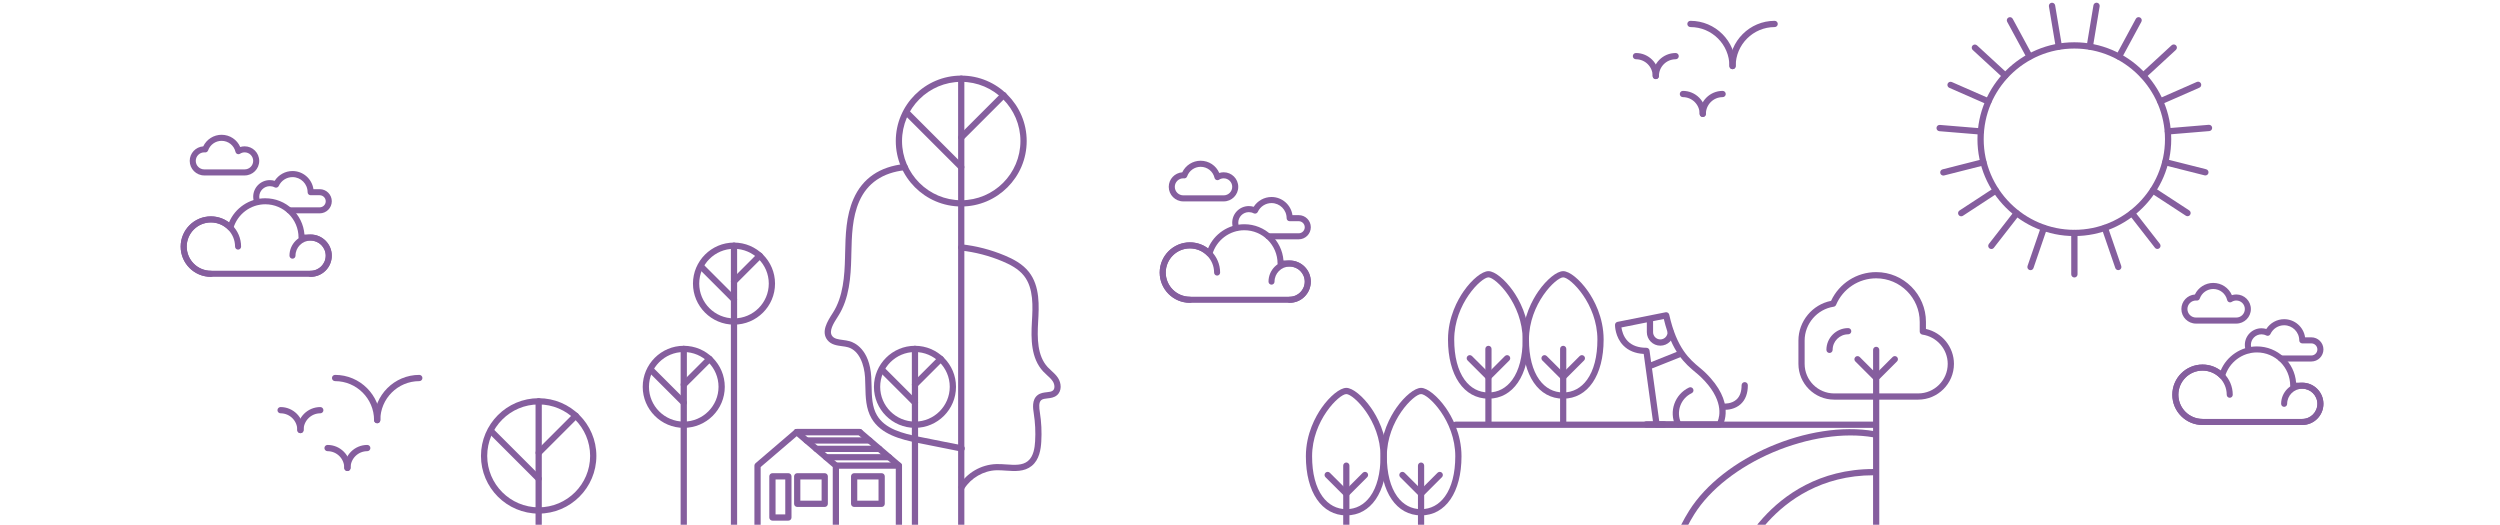 <svg width="910" height="191" viewBox="0 0 910 191" fill="none" xmlns="http://www.w3.org/2000/svg">
<path d="M698.214 145.468H667.644C660.467 145.468 654.625 139.626 654.625 132.449V123.957C654.625 116.95 659.693 110.848 666.507 109.511C669.476 103.135 675.857 99.046 682.932 99.046C692.919 99.046 701.047 107.174 701.047 117.161V119.737C706.922 121.045 711.239 126.34 711.239 132.449C711.233 139.626 705.392 145.468 698.214 145.468ZM682.926 101.31C676.556 101.31 670.823 105.098 668.332 110.967C668.179 111.331 667.849 111.587 667.462 111.644C661.433 112.554 656.889 117.849 656.889 123.957V132.449C656.889 138.381 661.712 143.204 667.644 143.204H698.214C704.147 143.204 708.97 138.381 708.97 132.449C708.97 127.131 705.005 122.558 699.75 121.802C699.193 121.722 698.778 121.244 698.778 120.681V117.161C698.778 108.419 691.668 101.31 682.926 101.31Z" fill="#855E9E"/>
<path d="M682.927 392.163C682.301 392.163 681.795 391.657 681.795 391.031V137.539C681.795 137.238 681.914 136.953 682.125 136.737L688.915 129.946C689.359 129.503 690.076 129.503 690.519 129.946C690.963 130.39 690.963 131.107 690.519 131.55L684.058 138.011V391.031C684.058 391.657 683.552 392.163 682.927 392.163Z" fill="#855E9E"/>
<path d="M682.927 138.677C682.631 138.677 682.341 138.563 682.125 138.347L675.334 131.556C674.89 131.112 674.89 130.396 675.334 129.952C675.777 129.509 676.494 129.509 676.938 129.952L681.8 134.815V127.359C681.8 126.733 682.307 126.227 682.932 126.227C683.558 126.227 684.064 126.733 684.064 127.359V137.551C684.064 138.006 683.785 138.421 683.365 138.597C683.222 138.648 683.074 138.677 682.927 138.677Z" fill="#855E9E"/>
<path d="M665.944 128.485C665.318 128.485 664.812 127.978 664.812 127.353C664.812 122.985 668.366 119.424 672.74 119.424C673.366 119.424 673.872 119.931 673.872 120.556C673.872 121.182 673.366 121.688 672.74 121.688C669.618 121.688 667.081 124.225 667.081 127.347C667.075 127.978 666.569 128.485 665.944 128.485Z" fill="#855E9E"/>
<path d="M304.259 193.311H275.741C275.116 193.311 274.604 192.799 274.604 192.173V169.486C274.604 169.156 274.752 168.837 275.002 168.621L289.261 156.41C289.687 156.046 290.313 156.046 290.739 156.41L304.998 168.621C305.248 168.837 305.396 169.156 305.396 169.486V192.173C305.396 192.799 304.89 193.311 304.259 193.311ZM276.879 191.036H303.121V170.009L290 158.776L276.879 170.009V191.036Z" fill="#855E9E"/>
<path d="M327.202 193.311H304.258C303.633 193.311 303.121 192.799 303.121 192.173C303.121 191.548 303.633 191.036 304.258 191.036H326.064V170.009L312.522 158.412H290C289.374 158.412 288.862 157.9 288.862 157.275C288.862 156.649 289.374 156.137 290 156.137H312.943C313.216 156.137 313.478 156.234 313.683 156.41L327.941 168.621C328.191 168.838 328.339 169.156 328.339 169.486V192.173C328.339 192.799 327.833 193.311 327.202 193.311Z" fill="#855E9E"/>
<path d="M327.202 170.623H304.259C303.633 170.623 303.121 170.112 303.121 169.486C303.121 168.86 303.633 168.348 304.259 168.348H327.202C327.827 168.348 328.339 168.86 328.339 169.486C328.339 170.112 327.833 170.623 327.202 170.623Z" fill="#855E9E"/>
<path d="M323.641 167.569H300.698C300.072 167.569 299.561 167.057 299.561 166.432C299.561 165.806 300.072 165.294 300.698 165.294H323.641C324.267 165.294 324.779 165.806 324.779 166.432C324.779 167.057 324.267 167.569 323.641 167.569Z" fill="#855E9E"/>
<path d="M320.075 164.521H297.132C296.506 164.521 295.995 164.009 295.995 163.383C295.995 162.758 296.506 162.246 297.132 162.246H320.075C320.701 162.246 321.213 162.758 321.213 163.383C321.213 164.009 320.701 164.521 320.075 164.521Z" fill="#855E9E"/>
<path d="M316.509 161.467H293.566C292.94 161.467 292.428 160.955 292.428 160.329C292.428 159.703 292.94 159.192 293.566 159.192H316.509C317.135 159.192 317.647 159.703 317.647 160.329C317.647 160.955 317.141 161.467 316.509 161.467Z" fill="#855E9E"/>
<path d="M312.943 158.412H290C289.374 158.412 288.862 157.9 288.862 157.275C288.862 156.649 289.374 156.137 290 156.137H312.943C313.569 156.137 314.081 156.649 314.081 157.275C314.081 157.9 313.575 158.412 312.943 158.412Z" fill="#855E9E"/>
<path d="M286.968 189.512H281.162C280.536 189.512 280.024 189 280.024 188.374V173.376C280.024 172.751 280.536 172.239 281.162 172.239H286.968C287.594 172.239 288.106 172.751 288.106 173.376V188.374C288.106 189 287.6 189.512 286.968 189.512ZM282.305 187.237H285.837V174.514H282.305V187.237Z" fill="#855E9E"/>
<path d="M300.203 184.529H290.188C289.562 184.529 289.05 184.017 289.05 183.392V173.376C289.05 172.751 289.562 172.239 290.188 172.239H300.203C300.829 172.239 301.341 172.751 301.341 173.376V183.392C301.341 184.017 300.829 184.529 300.203 184.529ZM291.325 182.254H299.066V174.514H291.325V182.254Z" fill="#855E9E"/>
<path d="M320.923 184.529H310.907C310.282 184.529 309.77 184.017 309.77 183.392V173.376C309.77 172.751 310.282 172.239 310.907 172.239H320.923C321.548 172.239 322.06 172.751 322.06 173.376V183.392C322.06 184.017 321.554 184.529 320.923 184.529ZM312.045 182.254H319.785V174.514H312.045V182.254Z" fill="#855E9E"/>
<path d="M333.049 155.739C324.813 155.739 318.113 149.039 318.113 140.804C318.113 132.568 324.813 125.868 333.049 125.868C341.284 125.868 347.984 132.568 347.984 140.804C347.984 149.039 341.29 155.739 333.049 155.739ZM333.049 128.138C326.064 128.138 320.388 133.82 320.388 140.798C320.388 147.777 326.07 153.458 333.049 153.458C340.027 153.458 345.709 147.777 345.709 140.798C345.709 133.82 340.033 128.138 333.049 128.138Z" fill="#855E9E"/>
<path d="M333.049 193.311C332.423 193.311 331.911 192.799 331.911 192.173V127C331.911 126.375 332.423 125.863 333.049 125.863C333.674 125.863 334.186 126.375 334.186 127V192.173C334.186 192.799 333.68 193.311 333.049 193.311Z" fill="#855E9E"/>
<path d="M333.049 141.151C332.759 141.151 332.468 141.037 332.247 140.815C331.803 140.372 331.803 139.649 332.247 139.206L341.631 129.821C342.075 129.378 342.797 129.378 343.241 129.821C343.684 130.265 343.684 130.987 343.241 131.431L333.856 140.815C333.634 141.043 333.344 141.151 333.049 141.151Z" fill="#855E9E"/>
<path d="M333.049 147.714C332.759 147.714 332.468 147.6 332.247 147.379L320.286 135.418C319.842 134.974 319.842 134.252 320.286 133.808C320.729 133.365 321.452 133.365 321.895 133.808L333.856 145.769C334.3 146.213 334.3 146.935 333.856 147.379C333.634 147.6 333.344 147.714 333.049 147.714Z" fill="#855E9E"/>
<path d="M248.885 155.739C240.649 155.739 233.95 149.039 233.95 140.804C233.95 132.568 240.649 125.868 248.885 125.868C257.12 125.868 263.82 132.568 263.82 140.804C263.82 149.039 257.12 155.739 248.885 155.739ZM248.885 128.138C241.901 128.138 236.225 133.82 236.225 140.798C236.225 147.777 241.906 153.458 248.885 153.458C255.864 153.458 261.545 147.777 261.545 140.798C261.545 133.82 255.869 128.138 248.885 128.138Z" fill="#855E9E"/>
<path d="M248.885 193.311C248.259 193.311 247.747 192.799 247.747 192.173V127C247.747 126.375 248.259 125.863 248.885 125.863C249.511 125.863 250.022 126.375 250.022 127V192.173C250.022 192.799 249.516 193.311 248.885 193.311Z" fill="#855E9E"/>
<path d="M248.885 141.151C248.595 141.151 248.305 141.037 248.083 140.815C247.639 140.372 247.639 139.649 248.083 139.206L257.467 129.821C257.911 129.378 258.633 129.378 259.077 129.821C259.521 130.265 259.521 130.987 259.077 131.431L249.693 140.815C249.471 141.043 249.175 141.151 248.885 141.151Z" fill="#855E9E"/>
<path d="M248.885 147.714C248.595 147.714 248.305 147.6 248.083 147.379L236.122 135.418C235.679 134.974 235.679 134.252 236.122 133.808C236.566 133.365 237.288 133.365 237.732 133.808L249.693 145.769C250.136 146.213 250.136 146.935 249.693 147.379C249.471 147.6 249.175 147.714 248.885 147.714Z" fill="#855E9E"/>
<path d="M267.176 118.168C258.94 118.168 252.241 111.468 252.241 103.232C252.241 94.997 258.94 88.297 267.176 88.297C275.411 88.297 282.111 94.997 282.111 103.232C282.111 111.468 275.417 118.168 267.176 118.168ZM267.176 90.566C260.192 90.566 254.516 96.248 254.516 103.227C254.516 110.205 260.197 115.887 267.176 115.887C274.155 115.887 279.836 110.205 279.836 103.227C279.836 96.248 274.16 90.566 267.176 90.566Z" fill="#855E9E"/>
<path d="M267.176 193.311C266.55 193.311 266.038 192.799 266.038 192.173V89.429C266.038 88.803 266.55 88.291 267.176 88.291C267.802 88.291 268.313 88.803 268.313 89.429V192.173C268.313 192.799 267.807 193.311 267.176 193.311Z" fill="#855E9E"/>
<path d="M267.176 103.579C266.886 103.579 266.596 103.465 266.374 103.244C265.93 102.8 265.93 102.078 266.374 101.634L275.758 92.25C276.202 91.806 276.924 91.806 277.368 92.25C277.812 92.693 277.812 93.415 277.368 93.859L267.984 103.244C267.762 103.471 267.466 103.579 267.176 103.579Z" fill="#855E9E"/>
<path d="M267.176 110.137C266.886 110.137 266.596 110.023 266.374 109.801L254.413 97.841C253.97 97.397 253.97 96.674 254.413 96.231C254.857 95.787 255.579 95.787 256.023 96.231L267.984 108.192C268.427 108.635 268.427 109.358 267.984 109.801C267.762 110.029 267.466 110.137 267.176 110.137Z" fill="#855E9E"/>
<path d="M349.889 75.164C336.751 75.164 326.064 64.478 326.064 51.34C326.064 38.201 336.751 27.515 349.889 27.515C363.027 27.515 373.714 38.201 373.714 51.34C373.714 64.478 363.027 75.164 349.889 75.164ZM349.889 29.79C338.008 29.79 328.339 39.458 328.339 51.34C328.339 63.221 338.008 72.889 349.889 72.889C361.77 72.889 371.439 63.221 371.439 51.34C371.439 39.458 361.77 29.79 349.889 29.79Z" fill="#855E9E"/>
<path d="M349.889 193.311C349.264 193.311 348.752 192.799 348.752 192.173V28.652C348.752 28.026 349.264 27.515 349.889 27.515C350.515 27.515 351.027 28.026 351.027 28.652V192.173C351.027 192.799 350.515 193.311 349.889 193.311Z" fill="#855E9E"/>
<path d="M349.889 51.186C349.599 51.186 349.309 51.072 349.087 50.85C348.644 50.407 348.644 49.684 349.087 49.241L364.518 33.81C364.961 33.367 365.683 33.367 366.127 33.81C366.571 34.254 366.571 34.976 366.127 35.42L350.697 50.85C350.469 51.072 350.179 51.186 349.889 51.186Z" fill="#855E9E"/>
<path d="M349.889 61.969C349.599 61.969 349.309 61.856 349.087 61.634L329.426 41.972C328.982 41.529 328.982 40.806 329.426 40.363C329.869 39.919 330.592 39.919 331.035 40.363L350.697 60.024C351.141 60.468 351.141 61.19 350.697 61.634C350.469 61.856 350.179 61.969 349.889 61.969Z" fill="#855E9E"/>
<path d="M350.06 164.39C349.986 164.39 349.912 164.384 349.838 164.367L334.3 161.262C327.839 159.971 320.661 158.111 317.26 152.321C315.161 148.744 315.07 144.597 314.985 140.582C314.962 139.513 314.94 138.415 314.877 137.357C314.604 132.858 312.847 127.62 308.706 126.414C308.029 126.215 307.279 126.119 306.477 126.011C304.628 125.76 302.535 125.482 301.187 123.793C298.764 120.75 301.216 116.911 303.007 114.107L303.218 113.777C306.937 107.924 307.426 100.388 307.586 93.785L307.62 92.255C307.773 85.555 307.927 78.622 310.685 72.372C313.967 64.933 320.178 60.667 329.153 59.694C329.773 59.62 330.336 60.075 330.404 60.701C330.472 61.327 330.023 61.884 329.397 61.952C321.293 62.834 315.696 66.644 312.767 73.287C310.196 79.123 310.043 85.823 309.895 92.301L309.861 93.837C309.69 100.747 309.172 108.647 305.134 114.988L304.918 115.324C303.417 117.673 301.551 120.596 302.962 122.365C303.735 123.338 305.14 123.525 306.772 123.741C307.62 123.855 308.496 123.975 309.337 124.219C311.015 124.708 316.532 127.086 317.141 137.209C317.209 138.307 317.232 139.433 317.254 140.519C317.34 144.41 317.419 148.09 319.217 151.155C322.134 156.132 328.482 157.77 334.738 159.015L350.276 162.121C350.89 162.246 351.294 162.843 351.169 163.457C351.067 164.015 350.589 164.39 350.06 164.39Z" fill="#855E9E"/>
<path d="M350.049 178.466C349.844 178.466 349.639 178.41 349.451 178.296C348.917 177.966 348.752 177.261 349.087 176.732C351.977 172.085 357.164 169.093 362.629 168.923C363.841 168.883 365.092 168.968 366.303 169.054C369.301 169.264 372.133 169.457 374.141 167.836C376.222 166.153 376.643 162.94 376.78 160.67C376.985 157.258 376.814 153.822 376.285 150.45C376.012 148.721 375.506 145.502 377.707 143.807C378.731 143.022 379.959 142.885 381.04 142.766C381.961 142.664 382.757 142.578 383.264 142.152C384.083 141.464 383.906 139.882 383.235 138.836C382.706 138.017 381.955 137.329 381.153 136.601C380.676 136.168 380.187 135.713 379.726 135.219C375.25 130.413 375.256 123.36 375.614 117.121C375.927 111.689 376.313 104.933 372.736 100.4C370.666 97.772 367.475 96.208 364.927 95.133C360.081 93.091 354.968 91.76 349.741 91.186C349.116 91.118 348.666 90.555 348.735 89.929C348.803 89.303 349.377 88.86 349.992 88.922C355.44 89.525 360.758 90.907 365.809 93.034C368.607 94.212 372.127 95.952 374.516 98.989C378.628 104.199 378.213 111.434 377.878 117.246C377.548 123.013 377.519 129.514 381.381 133.66C381.779 134.087 382.217 134.491 382.678 134.912C383.548 135.708 384.452 136.532 385.135 137.596C386.335 139.462 386.596 142.3 384.708 143.881C383.673 144.751 382.399 144.887 381.273 145.013C380.408 145.109 379.595 145.2 379.072 145.598C378.025 146.4 378.236 148.334 378.509 150.08C379.066 153.612 379.242 157.218 379.026 160.79C378.867 163.491 378.327 167.342 375.546 169.588C372.844 171.772 369.426 171.533 366.121 171.306C364.916 171.221 363.778 171.141 362.675 171.175C358.028 171.317 353.444 173.962 350.993 177.909C350.799 178.273 350.43 178.466 350.049 178.466Z" fill="#855E9E"/>
<path d="M755.061 85.925C735.615 85.925 719.793 70.103 719.793 50.657C719.793 31.211 735.615 15.389 755.061 15.389C774.507 15.389 790.329 31.211 790.329 50.657C790.329 70.103 774.507 85.925 755.061 85.925ZM755.061 17.669C736.867 17.669 722.068 32.468 722.068 50.663C722.068 68.851 736.867 83.656 755.061 83.656C773.255 83.656 788.054 68.857 788.054 50.663C788.049 32.468 773.25 17.669 755.061 17.669Z" fill="#855E9E"/>
<path d="M755.078 101.003C754.447 101.003 753.929 100.491 753.929 99.854L753.924 84.828C753.924 84.196 754.435 83.679 755.072 83.679C755.704 83.679 756.221 84.191 756.221 84.828L756.227 99.854C756.227 100.485 755.715 101.003 755.078 101.003Z" fill="#855E9E"/>
<path d="M739.102 98.341C738.977 98.341 738.852 98.318 738.732 98.278C738.135 98.074 737.817 97.419 738.021 96.822L742.895 82.609C743.1 82.012 743.749 81.694 744.351 81.898C744.949 82.103 745.267 82.757 745.062 83.354L740.188 97.567C740.023 98.045 739.58 98.341 739.102 98.341Z" fill="#855E9E"/>
<path d="M724.855 90.64C724.61 90.64 724.36 90.56 724.15 90.401C723.649 90.014 723.558 89.292 723.95 88.792L733.176 76.933C733.562 76.433 734.285 76.342 734.785 76.734C735.286 77.121 735.377 77.843 734.984 78.344L725.759 90.202C725.537 90.487 725.196 90.64 724.855 90.64Z" fill="#855E9E"/>
<path d="M713.884 78.73C713.508 78.73 713.144 78.548 712.922 78.213C712.575 77.684 712.723 76.973 713.252 76.626L725.827 68.402C726.362 68.055 727.067 68.203 727.414 68.732C727.761 69.261 727.613 69.972 727.084 70.319L714.509 78.543C714.316 78.668 714.1 78.73 713.884 78.73Z" fill="#855E9E"/>
<path d="M707.371 63.903C706.86 63.903 706.393 63.556 706.262 63.039C706.109 62.424 706.479 61.799 707.093 61.645L721.653 57.948C722.267 57.789 722.893 58.164 723.046 58.779C723.2 59.393 722.83 60.019 722.216 60.172L707.656 63.869C707.559 63.892 707.462 63.903 707.371 63.903Z" fill="#855E9E"/>
<path d="M721.004 48.996C720.97 48.996 720.942 48.996 720.908 48.99L705.932 47.756C705.301 47.705 704.829 47.148 704.886 46.516C704.937 45.885 705.489 45.419 706.126 45.47L721.101 46.704C721.732 46.755 722.204 47.313 722.147 47.944C722.096 48.541 721.59 48.996 721.004 48.996Z" fill="#855E9E"/>
<path d="M723.757 38.088C723.604 38.088 723.45 38.059 723.296 37.991L709.538 31.962C708.958 31.706 708.697 31.029 708.947 30.449C709.203 29.869 709.88 29.608 710.46 29.858L724.218 35.886C724.798 36.142 725.06 36.819 724.809 37.399C724.622 37.832 724.201 38.088 723.757 38.088Z" fill="#855E9E"/>
<path d="M729.905 28.669C729.627 28.669 729.348 28.567 729.132 28.368L718.075 18.198C717.609 17.772 717.58 17.044 718.007 16.577C718.434 16.111 719.162 16.083 719.628 16.509L730.684 26.678C731.151 27.105 731.179 27.833 730.753 28.299C730.525 28.544 730.218 28.669 729.905 28.669Z" fill="#855E9E"/>
<path d="M738.783 21.753C738.374 21.753 737.982 21.537 737.771 21.15L730.616 7.938C730.315 7.381 730.519 6.687 731.077 6.385C731.634 6.084 732.328 6.289 732.63 6.846L739.784 20.058C740.086 20.616 739.881 21.309 739.324 21.611C739.153 21.708 738.965 21.753 738.783 21.753Z" fill="#855E9E"/>
<path d="M749.419 18.096C748.867 18.096 748.384 17.698 748.287 17.14L745.808 2.325C745.705 1.699 746.126 1.107 746.752 1.005C747.377 0.903 747.969 1.324 748.071 1.949L750.551 16.765C750.653 17.391 750.232 17.982 749.607 18.085C749.544 18.09 749.482 18.096 749.419 18.096Z" fill="#855E9E"/>
<path d="M760.675 18.096C760.612 18.096 760.55 18.09 760.487 18.079C759.861 17.977 759.44 17.385 759.543 16.759L762.011 1.938C762.114 1.312 762.699 0.891 763.331 0.994C763.956 1.096 764.377 1.688 764.275 2.313L761.806 17.135C761.71 17.698 761.221 18.096 760.675 18.096Z" fill="#855E9E"/>
<path d="M771.31 21.742C771.128 21.742 770.941 21.696 770.764 21.605C770.207 21.304 770.002 20.61 770.304 20.052L777.447 6.835C777.749 6.277 778.442 6.067 779 6.374C779.557 6.675 779.762 7.369 779.46 7.927L772.317 21.145C772.112 21.526 771.72 21.742 771.31 21.742Z" fill="#855E9E"/>
<path d="M780.194 28.646C779.887 28.646 779.574 28.521 779.352 28.277C778.926 27.81 778.954 27.088 779.421 26.656L790.471 16.475C790.938 16.049 791.66 16.077 792.092 16.543C792.519 17.01 792.49 17.732 792.024 18.164L780.973 28.345C780.751 28.55 780.473 28.646 780.194 28.646Z" fill="#855E9E"/>
<path d="M786.348 38.065C785.904 38.065 785.484 37.809 785.296 37.377C785.04 36.797 785.307 36.12 785.887 35.864L799.645 29.824C800.226 29.568 800.902 29.835 801.158 30.415C801.414 30.995 801.147 31.672 800.567 31.928L786.809 37.968C786.661 38.031 786.502 38.065 786.348 38.065Z" fill="#855E9E"/>
<path d="M789.112 48.968C788.521 48.968 788.02 48.513 787.969 47.916C787.918 47.284 788.384 46.733 789.015 46.676L803.985 45.43C804.616 45.373 805.168 45.845 805.225 46.477C805.276 47.108 804.81 47.66 804.178 47.717L789.209 48.962C789.18 48.968 789.146 48.968 789.112 48.968Z" fill="#855E9E"/>
<path d="M802.756 63.863C802.665 63.863 802.569 63.852 802.472 63.829L787.906 60.149C787.292 59.996 786.922 59.37 787.076 58.756C787.23 58.142 787.855 57.766 788.469 57.925L803.035 61.605C803.649 61.759 804.019 62.385 803.866 62.999C803.735 63.516 803.268 63.863 802.756 63.863Z" fill="#855E9E"/>
<path d="M796.256 78.696C796.04 78.696 795.823 78.634 795.63 78.509L783.049 70.296C782.52 69.949 782.372 69.238 782.714 68.709C783.061 68.18 783.772 68.032 784.301 68.374L796.881 76.586C797.41 76.933 797.558 77.644 797.217 78.173C796.995 78.514 796.631 78.696 796.256 78.696Z" fill="#855E9E"/>
<path d="M785.29 90.617C784.949 90.617 784.613 90.464 784.386 90.174L775.155 78.321C774.768 77.82 774.854 77.098 775.354 76.711C775.855 76.325 776.571 76.41 776.964 76.91L786.194 88.763C786.581 89.264 786.496 89.986 785.995 90.373C785.785 90.538 785.54 90.617 785.29 90.617Z" fill="#855E9E"/>
<path d="M771.054 98.329C770.577 98.329 770.133 98.028 769.968 97.556L765.082 83.349C764.878 82.751 765.196 82.097 765.793 81.893C766.391 81.688 767.045 82.006 767.249 82.604L772.135 96.811C772.34 97.408 772.021 98.062 771.424 98.267C771.299 98.312 771.174 98.329 771.054 98.329Z" fill="#855E9E"/>
<path d="M196.077 186.952C184.497 186.952 175.073 177.528 175.073 165.948C175.073 154.369 184.497 144.944 196.077 144.944C207.656 144.944 217.08 154.369 217.08 165.948C217.08 177.528 207.656 186.952 196.077 186.952ZM196.077 147.214C185.748 147.214 177.348 155.614 177.348 165.943C177.348 176.271 185.748 184.672 196.077 184.672C206.405 184.672 214.805 176.271 214.805 165.943C214.805 155.614 206.399 147.214 196.077 147.214Z" fill="#855E9E"/>
<path d="M196.077 392.834C195.451 392.834 194.939 392.322 194.939 391.696V146.076C194.939 145.45 195.451 144.939 196.077 144.939C196.702 144.939 197.214 145.45 197.214 146.076V391.696C197.214 392.328 196.702 392.834 196.077 392.834Z" fill="#855E9E"/>
<path d="M196.077 165.954C195.786 165.954 195.496 165.84 195.275 165.618C194.831 165.175 194.831 164.452 195.275 164.009L208.788 150.495C209.232 150.052 209.954 150.052 210.398 150.495C210.841 150.939 210.841 151.661 210.398 152.105L196.884 165.618C196.657 165.84 196.367 165.954 196.077 165.954Z" fill="#855E9E"/>
<path d="M196.077 175.395C195.786 175.395 195.496 175.281 195.275 175.06L178.059 157.844C177.615 157.4 177.615 156.678 178.059 156.234C178.502 155.79 179.224 155.79 179.668 156.234L196.884 173.45C197.328 173.894 197.328 174.616 196.884 175.06C196.657 175.281 196.367 175.395 196.077 175.395Z" fill="#855E9E"/>
<path d="M682.068 387.294C681.721 387.294 681.38 387.135 681.158 386.839C671.034 373.269 660.734 360.819 646.123 357.554C643.165 356.895 639.918 356.576 636.772 356.263C628.855 355.484 620.665 354.682 615.683 348.409C611.287 342.875 611.446 335.242 611.594 328.508V328.44C611.81 318.351 611.497 308.136 610.667 298.08C610.496 296.038 610.286 294.236 609.376 292.819C607.334 289.64 602.869 289.504 598.137 289.361C592.819 289.202 587.314 289.037 585.283 284.089C583.645 280.102 586.04 275.814 587.792 272.68C590.954 267.021 593.553 261.026 595.532 254.85C598.228 246.438 599.832 237.446 601.385 228.755C604.018 214.019 606.742 198.782 614.841 185.906C627.115 166.392 658.624 152.856 682.267 156.939C682.887 157.047 683.302 157.633 683.194 158.253C683.086 158.873 682.5 159.288 681.88 159.18C671.216 157.337 657.953 159.311 645.491 164.589C632.888 169.93 622.417 178.137 616.77 187.117C608.904 199.618 606.219 214.633 603.626 229.153C602.062 237.918 600.441 246.984 597.699 255.543C595.68 261.862 593.013 267.999 589.782 273.789C588.173 276.667 586.171 280.25 587.394 283.225C588.77 286.563 592.399 286.91 598.211 287.086C603.319 287.24 608.602 287.399 611.292 291.591C612.584 293.599 612.783 296.078 612.936 297.893C613.772 308.022 614.085 318.316 613.869 328.486V328.554C613.727 335.214 613.579 342.102 617.469 346.993C621.854 352.51 629.214 353.232 637 354C640.208 354.313 643.529 354.642 646.623 355.331C661.997 358.766 672.592 371.551 682.983 385.474C683.359 385.981 683.256 386.692 682.75 387.067C682.54 387.226 682.301 387.294 682.068 387.294Z" fill="#855E9E"/>
<path d="M682.864 343.563C682.841 343.563 682.818 343.563 682.796 343.563C682.17 343.523 681.692 342.989 681.726 342.357C682.073 336.607 676.898 329.054 661.337 325.107L660.603 324.92C650.69 322.411 639.457 319.562 635.76 309.99C634.48 306.668 634.327 302.909 634.179 299.28C633.957 293.866 633.752 288.753 629.794 286.057C628.907 285.454 627.877 285.027 626.785 284.578C625.375 283.998 623.919 283.401 622.673 282.354C617.111 277.679 620.21 270.115 622.952 263.443C623.43 262.283 623.879 261.191 624.277 260.128C626.848 253.268 626.507 245.977 626.148 238.253C625.978 234.602 625.801 230.826 625.972 227.134C626.62 212.916 632.393 198.816 641.806 188.448C649.154 180.36 662.088 170.72 682.005 170.72C682.631 170.72 683.143 171.232 683.143 171.858C683.143 172.483 682.631 172.995 682.005 172.995C662.918 172.995 650.525 182.232 643.489 189.978C634.424 199.96 628.867 213.541 628.241 227.237C628.076 230.826 628.253 234.545 628.418 238.145C628.77 245.755 629.134 253.627 626.404 260.924C625.995 262.022 625.54 263.131 625.056 264.308C622.497 270.553 619.846 277.008 624.141 280.614C625.113 281.433 626.347 281.939 627.65 282.474C628.799 282.946 629.987 283.435 631.074 284.174C635.982 287.513 636.221 293.445 636.454 299.184C636.596 302.636 636.738 306.202 637.887 309.171C641.158 317.651 651.787 320.341 661.166 322.713L661.9 322.901C672.985 325.71 684.61 332.336 683.996 342.494C683.962 343.103 683.461 343.563 682.864 343.563Z" fill="#855E9E"/>
<path d="M625.949 155.625H602.977C602.409 155.625 601.925 155.205 601.851 154.641L598.314 128.832C595.231 128.655 592.746 127.637 590.926 125.8C587.86 122.706 587.854 118.441 587.86 118.259C587.866 117.718 588.247 117.258 588.776 117.155L606.27 113.669C606.879 113.549 607.47 113.936 607.601 114.539C610.32 126.841 615.126 130.856 618.635 133.785C619.363 134.394 620.046 134.963 620.665 135.56C632.029 146.514 627.132 154.744 626.916 155.085C626.706 155.421 626.342 155.625 625.949 155.625ZM603.967 153.35H625.238C625.995 151.542 627.576 145.388 619.079 137.198C618.516 136.658 617.862 136.106 617.168 135.531C613.511 132.477 608.545 128.331 605.622 116.114L590.203 119.191C590.374 120.397 590.897 122.564 592.546 124.219C594.116 125.794 596.391 126.591 599.297 126.591C599.866 126.591 600.35 127.012 600.424 127.575L603.967 153.35Z" fill="#855E9E"/>
<path d="M604.359 125.823C601.652 125.823 599.445 123.616 599.445 120.909V116.547C599.445 115.921 599.957 115.409 600.583 115.409C601.208 115.409 601.72 115.921 601.72 116.547V120.909C601.72 122.365 602.903 123.548 604.359 123.548C605.815 123.548 606.998 122.365 606.998 120.909C606.998 120.283 607.51 119.771 608.136 119.771C608.762 119.771 609.273 120.283 609.273 120.909C609.273 123.616 607.067 125.823 604.359 125.823Z" fill="#855E9E"/>
<path d="M601.089 134.138C600.64 134.138 600.208 133.865 600.031 133.421C599.798 132.836 600.082 132.176 600.668 131.943L611.247 127.723C611.833 127.489 612.493 127.774 612.726 128.36C612.959 128.945 612.675 129.605 612.089 129.838L601.51 134.058C601.373 134.11 601.231 134.138 601.089 134.138Z" fill="#855E9E"/>
<path d="M605.741 155.625H599.201C598.575 155.625 598.063 155.114 598.063 154.488C598.063 153.862 598.575 153.35 599.201 153.35H605.741C606.367 153.35 606.879 153.862 606.879 154.488C606.879 155.114 606.367 155.625 605.741 155.625Z" fill="#855E9E"/>
<path d="M627.889 149.176C627.65 149.176 627.496 149.164 627.468 149.164C626.842 149.113 626.376 148.567 626.427 147.936C626.478 147.31 627.024 146.85 627.65 146.895C627.701 146.901 630.317 147.06 632.12 145.388C633.326 144.262 633.94 142.527 633.94 140.224C633.94 139.598 634.452 139.086 635.078 139.086C635.703 139.086 636.215 139.598 636.215 140.224C636.215 143.198 635.351 145.502 633.644 147.077C631.58 148.977 628.907 149.176 627.889 149.176Z" fill="#855E9E"/>
<path d="M610.906 155.603C610.479 155.603 610.075 155.364 609.876 154.954C607.402 149.767 609.615 143.534 614.802 141.06C615.365 140.792 616.047 141.031 616.32 141.6C616.588 142.169 616.349 142.846 615.78 143.119C611.725 145.052 609.996 149.926 611.929 153.982C612.197 154.55 611.958 155.227 611.389 155.5C611.236 155.568 611.071 155.603 610.906 155.603Z" fill="#855E9E"/>
<path d="M619.807 42.586C619.181 42.586 618.669 42.075 618.669 41.449C618.669 38.093 615.939 35.358 612.578 35.358C611.952 35.358 611.44 34.846 611.44 34.22C611.44 33.594 611.952 33.083 612.578 33.083C617.19 33.083 620.944 36.836 620.944 41.449C620.944 42.075 620.432 42.586 619.807 42.586Z" fill="#855E9E"/>
<path d="M619.807 42.586C619.181 42.586 618.669 42.075 618.669 41.449C618.669 36.836 622.423 33.083 627.035 33.083C627.661 33.083 628.173 33.594 628.173 34.22C628.173 34.846 627.661 35.358 627.035 35.358C623.674 35.358 620.944 38.087 620.944 41.449C620.944 42.075 620.432 42.586 619.807 42.586Z" fill="#855E9E"/>
<path d="M630.647 25.183C630.021 25.183 629.509 24.671 629.509 24.045C629.509 16.219 623.145 9.855 615.319 9.855C614.694 9.855 614.182 9.343 614.182 8.717C614.182 8.092 614.694 7.58 615.319 7.58C624.396 7.58 631.784 14.968 631.784 24.045C631.784 24.676 631.278 25.183 630.647 25.183Z" fill="#855E9E"/>
<path d="M630.647 25.183C630.021 25.183 629.51 24.671 629.51 24.045C629.51 14.968 636.898 7.58 645.975 7.58C646.6 7.58 647.112 8.092 647.112 8.717C647.112 9.343 646.6 9.855 645.975 9.855C638.149 9.855 631.785 16.219 631.785 24.045C631.785 24.676 631.278 25.183 630.647 25.183Z" fill="#855E9E"/>
<path d="M602.71 28.8C602.084 28.8 601.572 28.288 601.572 27.662C601.572 24.307 598.843 21.571 595.481 21.571C594.856 21.571 594.344 21.059 594.344 20.433C594.344 19.808 594.856 19.296 595.481 19.296C600.094 19.296 603.847 23.05 603.847 27.662C603.847 28.288 603.341 28.8 602.71 28.8Z" fill="#855E9E"/>
<path d="M602.71 28.8C602.084 28.8 601.573 28.288 601.573 27.662C601.573 23.05 605.326 19.296 609.939 19.296C610.564 19.296 611.076 19.808 611.076 20.433C611.076 21.059 610.564 21.571 609.939 21.571C606.578 21.571 603.848 24.301 603.848 27.662C603.848 28.288 603.341 28.8 602.71 28.8Z" fill="#855E9E"/>
<path d="M126.456 171.459C125.83 171.459 125.318 170.947 125.318 170.322C125.318 166.961 122.588 164.231 119.227 164.231C118.601 164.231 118.09 163.719 118.09 163.093C118.09 162.467 118.601 161.956 119.227 161.956C123.84 161.956 127.593 165.709 127.593 170.322C127.593 170.953 127.081 171.459 126.456 171.459Z" fill="#855E9E"/>
<path d="M126.456 171.459C125.83 171.459 125.318 170.947 125.318 170.322C125.318 165.709 129.072 161.956 133.685 161.956C134.31 161.956 134.822 162.467 134.822 163.093C134.822 163.719 134.31 164.231 133.685 164.231C130.329 164.231 127.593 166.961 127.593 170.322C127.593 170.953 127.081 171.459 126.456 171.459Z" fill="#855E9E"/>
<path d="M137.296 154.061C136.671 154.061 136.159 153.55 136.159 152.924C136.159 145.098 129.794 138.734 121.968 138.734C121.343 138.734 120.831 138.222 120.831 137.596C120.831 136.97 121.343 136.459 121.968 136.459C131.046 136.459 138.434 143.847 138.434 152.924C138.434 153.55 137.922 154.061 137.296 154.061Z" fill="#855E9E"/>
<path d="M137.296 154.061C136.671 154.061 136.159 153.55 136.159 152.924C136.159 143.847 143.547 136.459 152.624 136.459C153.25 136.459 153.762 136.97 153.762 137.596C153.762 138.222 153.25 138.734 152.624 138.734C144.798 138.734 138.434 145.098 138.434 152.924C138.434 153.55 137.922 154.061 137.296 154.061Z" fill="#855E9E"/>
<path d="M109.359 157.673C108.734 157.673 108.222 157.161 108.222 156.535C108.222 153.174 105.492 150.444 102.13 150.444C101.505 150.444 100.993 149.932 100.993 149.307C100.993 148.681 101.505 148.169 102.13 148.169C106.743 148.169 110.497 151.923 110.497 156.535C110.497 157.167 109.991 157.673 109.359 157.673Z" fill="#855E9E"/>
<path d="M109.359 157.673C108.734 157.673 108.222 157.161 108.222 156.535C108.222 151.923 111.975 148.169 116.588 148.169C117.214 148.169 117.726 148.681 117.726 149.307C117.726 149.932 117.214 150.444 116.588 150.444C113.232 150.444 110.497 153.174 110.497 156.535C110.497 157.167 109.991 157.673 109.359 157.673Z" fill="#855E9E"/>
<path d="M195.98 308.835C195.354 308.835 194.842 308.323 194.842 307.698V298.308C194.842 298.302 194.842 298.296 194.842 298.291V192.497C194.842 191.934 195.252 191.457 195.809 191.371C208.282 189.455 224.918 195.842 231.413 205.038C235.707 211.118 237.14 218.256 238.522 225.161C239.324 229.17 240.16 233.317 241.542 237.173C242.555 239.994 243.891 242.735 245.512 245.317C246.502 246.898 247.856 249.06 246.855 251.232C245.643 253.848 242.481 253.934 239.688 254.013C237.459 254.076 235.155 254.133 234.251 255.39C233.87 255.913 233.779 256.63 233.699 257.511C233.267 262.152 233.108 266.861 233.222 271.514C233.301 274.79 233.387 278.47 230.935 281.222C228.194 284.294 223.832 284.675 219.611 285.044C217.99 285.187 216.313 285.334 214.794 285.636C207.48 287.092 202.242 292.626 197.123 298.717V307.698C197.117 308.323 196.605 308.835 195.98 308.835ZM197.117 193.493V295.214C201.98 289.634 207.167 284.834 214.345 283.401C215.983 283.077 217.723 282.923 219.407 282.775C223.359 282.428 227.09 282.104 229.229 279.704C231.089 277.622 231.015 274.557 230.941 271.599C230.827 266.822 230.992 262.021 231.43 257.295C231.515 256.379 231.629 255.122 232.403 254.053C233.967 251.886 236.97 251.807 239.626 251.733C242.373 251.659 244.21 251.517 244.784 250.277C245.234 249.304 244.506 248.002 243.579 246.523C241.872 243.799 240.462 240.909 239.398 237.935C237.954 233.919 237.106 229.694 236.287 225.604C234.888 218.626 233.569 212.04 229.547 206.346C223.758 198.145 208.544 192.185 197.117 193.493Z" fill="#855E9E"/>
<path d="M682.773 155.739H529.876C529.25 155.739 528.738 155.227 528.738 154.602C528.738 153.976 529.25 153.464 529.876 153.464H682.773C683.399 153.464 683.91 153.976 683.91 154.602C683.91 155.227 683.404 155.739 682.773 155.739Z" fill="#855E9E"/>
<path d="M517.267 197.793C516.641 197.793 516.135 197.286 516.135 196.661V169.486C516.135 168.86 516.641 168.354 517.267 168.354C517.892 168.354 518.399 168.86 518.399 169.486V196.661C518.399 197.286 517.892 197.793 517.267 197.793Z" fill="#855E9E"/>
<path d="M517.267 187.6C508.326 187.6 502.547 179.155 502.547 166.09C502.547 157.866 506.136 151.513 508.269 148.459C511.266 144.176 514.969 141.185 517.267 141.185C519.564 141.185 523.261 144.176 526.264 148.459C528.403 151.513 531.986 157.866 531.986 166.09C531.986 179.16 526.207 187.6 517.267 187.6ZM517.267 143.443C514.662 143.443 504.811 153.077 504.811 166.09C504.811 172.256 506.114 177.312 508.576 180.713C510.766 183.739 513.775 185.337 517.267 185.337C520.759 185.337 523.768 183.739 525.957 180.713C528.42 177.312 529.722 172.256 529.722 166.09C529.722 153.077 519.866 143.443 517.267 143.443Z" fill="#855E9E"/>
<path d="M517.267 180.81C516.977 180.81 516.687 180.702 516.465 180.48L509.674 173.689C509.23 173.245 509.23 172.529 509.674 172.085C510.118 171.641 510.834 171.641 511.278 172.085L517.272 178.08L523.267 172.085C523.711 171.641 524.427 171.641 524.871 172.085C525.315 172.529 525.315 173.245 524.871 173.689L518.08 180.48C517.847 180.696 517.557 180.81 517.267 180.81Z" fill="#855E9E"/>
<path d="M490.058 197.793C489.432 197.793 488.926 197.286 488.926 196.661V169.486C488.926 168.86 489.432 168.354 490.058 168.354C490.683 168.354 491.19 168.86 491.19 169.486V196.661C491.19 197.286 490.678 197.793 490.058 197.793Z" fill="#855E9E"/>
<path d="M490.058 187.6C481.117 187.6 475.338 179.155 475.338 166.09C475.338 157.866 478.927 151.513 481.06 148.459C484.057 144.176 487.76 141.185 490.058 141.185C492.355 141.185 496.052 144.176 499.055 148.459C501.194 151.513 504.777 157.866 504.777 166.09C504.777 179.16 498.998 187.6 490.058 187.6ZM490.058 143.443C487.453 143.443 477.602 153.077 477.602 166.09C477.602 172.256 478.905 177.312 481.367 180.713C483.557 183.739 486.566 185.337 490.058 185.337C493.55 185.337 496.559 183.739 498.748 180.713C501.211 177.312 502.513 172.256 502.513 166.09C502.508 153.077 492.657 143.443 490.058 143.443Z" fill="#855E9E"/>
<path d="M490.058 180.81C489.768 180.81 489.478 180.702 489.256 180.48L482.465 173.689C482.021 173.245 482.021 172.529 482.465 172.085C482.908 171.641 483.625 171.641 484.069 172.085L490.063 178.08L496.058 172.085C496.502 171.641 497.218 171.641 497.662 172.085C498.106 172.529 498.106 173.245 497.662 173.689L490.871 180.48C490.632 180.696 490.342 180.81 490.058 180.81Z" fill="#855E9E"/>
<path d="M569 155.307C568.375 155.307 567.868 154.801 567.868 154.175V127C567.868 126.375 568.375 125.868 569 125.868C569.626 125.868 570.132 126.375 570.132 127V154.175C570.132 154.801 569.626 155.307 569 155.307Z" fill="#855E9E"/>
<path d="M569 145.115C560.059 145.115 554.281 136.669 554.281 123.605C554.281 115.381 557.87 109.028 560.003 105.974C563 101.691 566.702 98.699 569 98.699C571.298 98.699 574.995 101.691 577.998 105.974C580.136 109.028 583.719 115.381 583.719 123.605C583.719 136.675 577.941 145.115 569 145.115ZM569 100.957C566.395 100.957 556.545 110.592 556.545 123.605C556.545 129.77 557.847 134.826 560.31 138.227C562.499 141.253 565.508 142.851 569 142.851C572.492 142.851 575.501 141.253 577.691 138.227C580.153 134.826 581.456 129.77 581.456 123.605C581.456 110.592 571.599 100.957 569 100.957Z" fill="#855E9E"/>
<path d="M569 138.324C568.71 138.324 568.42 138.216 568.198 137.994L561.407 131.203C560.964 130.76 560.964 130.043 561.407 129.599C561.851 129.156 562.568 129.156 563.011 129.599L569.006 135.594L575.001 129.599C575.444 129.156 576.161 129.156 576.604 129.599C577.048 130.043 577.048 130.76 576.604 131.203L569.814 137.994C569.58 138.21 569.29 138.324 569 138.324Z" fill="#855E9E"/>
<path d="M541.791 155.307C541.166 155.307 540.659 154.801 540.659 154.175V127C540.659 126.375 541.166 125.868 541.791 125.868C542.417 125.868 542.923 126.375 542.923 127V154.175C542.923 154.801 542.411 155.307 541.791 155.307Z" fill="#855E9E"/>
<path d="M541.791 145.115C532.85 145.115 527.072 136.669 527.072 123.605C527.072 115.381 530.661 109.028 532.794 105.974C535.791 101.691 539.493 98.699 541.791 98.699C544.089 98.699 547.786 101.691 550.789 105.974C552.927 109.028 556.51 115.381 556.51 123.605C556.51 136.675 550.732 145.115 541.791 145.115ZM541.791 100.957C539.186 100.957 529.336 110.592 529.336 123.605C529.336 129.77 530.638 134.826 533.101 138.227C535.29 141.253 538.299 142.851 541.791 142.851C545.283 142.851 548.292 141.253 550.482 138.227C552.944 134.826 554.247 129.77 554.247 123.605C554.241 110.592 544.39 100.957 541.791 100.957Z" fill="#855E9E"/>
<path d="M541.791 138.324C541.501 138.324 541.211 138.216 540.989 137.994L534.198 131.203C533.755 130.76 533.755 130.043 534.198 129.599C534.642 129.156 535.359 129.156 535.802 129.599L541.797 135.594L547.792 129.599C548.235 129.156 548.952 129.156 549.395 129.599C549.839 130.043 549.839 130.76 549.395 131.203L542.587 137.994C542.366 138.21 542.076 138.324 541.791 138.324Z" fill="#855E9E"/>
<path d="M838.025 154.693H801.721C795.653 154.693 790.722 149.756 790.722 143.693C790.722 137.625 795.658 132.693 801.721 132.693C804.139 132.693 806.431 133.467 808.325 134.895C810.52 129.639 815.73 126.096 821.525 126.096C829.038 126.096 835.221 131.926 835.784 139.297H838.025C842.273 139.297 845.726 142.749 845.726 146.998C845.726 151.246 842.273 154.693 838.025 154.693ZM801.721 134.889C796.87 134.889 792.923 138.836 792.923 143.687C792.923 148.539 796.87 152.486 801.721 152.486H838.025C841.056 152.486 843.524 150.018 843.524 146.986C843.524 143.955 841.056 141.486 838.025 141.486H834.726C834.117 141.486 833.628 140.992 833.628 140.389C833.628 133.717 828.202 128.286 821.525 128.286C816.133 128.286 811.35 131.909 809.883 137.09C809.775 137.471 809.473 137.761 809.092 137.858C808.711 137.954 808.307 137.841 808.034 137.556C806.362 135.839 804.121 134.889 801.721 134.889Z" fill="#855E9E"/>
<path d="M801.721 154.693C795.653 154.693 790.722 149.756 790.722 143.693C790.722 137.624 795.658 132.693 801.721 132.693C807.784 132.693 812.721 137.63 812.721 143.693C812.721 144.302 812.226 144.791 811.623 144.791C811.015 144.791 810.526 144.296 810.526 143.693C810.526 138.842 806.578 134.894 801.727 134.894C796.876 134.894 792.928 138.842 792.928 143.693C792.928 148.544 796.876 152.492 801.727 152.492C802.336 152.492 802.825 152.986 802.825 153.589C802.825 154.192 802.33 154.693 801.721 154.693Z" fill="#855E9E"/>
<path d="M838.025 154.693C837.416 154.693 836.927 154.198 836.927 153.595C836.927 152.992 837.422 152.497 838.025 152.497C841.056 152.497 843.524 150.029 843.524 146.998C843.524 143.966 841.056 141.498 838.025 141.498C834.993 141.498 832.525 143.966 832.525 146.998C832.525 147.606 832.03 148.095 831.427 148.095C830.819 148.095 830.329 147.6 830.329 146.998C830.329 142.749 833.782 139.297 838.03 139.297C842.279 139.297 845.731 142.749 845.731 146.998C845.731 151.246 842.273 154.693 838.025 154.693Z" fill="#855E9E"/>
<path d="M841.323 131.59H830.25C829.641 131.59 829.152 131.095 829.152 130.492C829.152 129.884 829.647 129.395 830.25 129.395H841.323C842.535 129.395 843.524 128.405 843.524 127.194C843.524 125.982 842.535 124.993 841.323 124.993H838.025C837.416 124.993 836.927 124.498 836.927 123.895C836.927 120.863 834.459 118.395 831.427 118.395C829.289 118.395 827.326 119.652 826.433 121.603C826.308 121.876 826.075 122.086 825.791 122.183C825.506 122.28 825.194 122.257 824.926 122.12C824.375 121.836 823.783 121.694 823.175 121.694C821.053 121.694 819.324 123.423 819.324 125.544C819.324 126.062 819.426 126.568 819.626 127.04C819.864 127.597 819.603 128.246 819.04 128.479C818.482 128.718 817.834 128.456 817.601 127.893C817.282 127.148 817.123 126.352 817.123 125.539C817.123 122.2 819.836 119.487 823.175 119.487C823.777 119.487 824.369 119.572 824.938 119.749C826.337 117.553 828.788 116.183 831.427 116.183C835.3 116.183 838.514 119.055 839.048 122.786H841.329C843.758 122.786 845.731 124.759 845.731 127.188C845.726 129.616 843.752 131.59 841.323 131.59Z" fill="#855E9E"/>
<path d="M814.023 117.786H799.321C796.398 117.786 794.02 115.409 794.02 112.486C794.02 109.693 796.193 107.395 798.94 107.196C800.157 104.648 802.751 102.982 805.617 102.982C808.626 102.982 811.254 104.756 812.408 107.435C812.926 107.27 813.466 107.185 814.018 107.185C816.941 107.185 819.319 109.562 819.319 112.486C819.324 115.409 816.947 117.786 814.023 117.786ZM799.321 109.386C797.609 109.386 796.222 110.78 796.222 112.486C796.222 114.198 797.615 115.585 799.321 115.585H814.023C815.735 115.585 817.123 114.192 817.123 112.486C817.123 110.774 815.73 109.386 814.023 109.386C813.432 109.386 812.852 109.557 812.351 109.881C812.05 110.074 811.674 110.108 811.345 109.978C811.015 109.841 810.77 109.557 810.685 109.21C810.133 106.844 808.052 105.194 805.623 105.194C803.416 105.194 801.443 106.594 800.715 108.675C800.55 109.147 800.083 109.443 799.583 109.409C799.498 109.392 799.412 109.386 799.321 109.386Z" fill="#855E9E"/>
<path d="M469.429 110.216H433.126C427.057 110.216 422.126 105.28 422.126 99.217C422.126 93.148 427.063 88.217 433.126 88.217C435.543 88.217 437.835 88.991 439.729 90.418C441.924 85.163 447.134 81.62 452.93 81.62C460.443 81.62 466.625 87.449 467.188 94.82H469.429C473.678 94.82 477.13 98.273 477.13 102.521C477.13 106.758 473.678 110.216 469.429 110.216ZM433.126 90.413C428.274 90.413 424.327 94.36 424.327 99.211C424.327 104.063 428.274 108.01 433.126 108.01H469.429C472.461 108.01 474.929 105.541 474.929 102.51C474.929 99.478 472.461 97.01 469.429 97.01H466.13C465.522 97.01 465.033 96.515 465.033 95.912C465.033 89.241 459.607 83.809 452.93 83.809C447.538 83.809 442.755 87.432 441.287 92.614C441.179 92.995 440.878 93.285 440.497 93.382C440.116 93.478 439.712 93.364 439.439 93.08C437.767 91.362 435.52 90.413 433.126 90.413Z" fill="#855E9E"/>
<path d="M433.126 110.216C427.057 110.216 422.126 105.28 422.126 99.217C422.126 93.148 427.063 88.217 433.126 88.217C439.189 88.217 444.125 93.154 444.125 99.217C444.125 99.825 443.631 100.314 443.028 100.314C442.419 100.314 441.93 99.82 441.93 99.217C441.93 94.365 437.983 90.418 433.132 90.418C428.28 90.418 424.333 94.365 424.333 99.217C424.333 104.068 428.28 108.015 433.132 108.015C433.74 108.015 434.229 108.51 434.229 109.113C434.224 109.722 433.734 110.216 433.126 110.216Z" fill="#855E9E"/>
<path d="M469.429 110.216C468.821 110.216 468.331 109.722 468.331 109.119C468.331 108.51 468.826 108.021 469.429 108.021C472.461 108.021 474.929 105.553 474.929 102.521C474.929 99.49 472.461 97.021 469.429 97.021C466.398 97.021 463.929 99.49 463.929 102.521C463.929 103.13 463.435 103.619 462.832 103.619C462.229 103.619 461.734 103.124 461.734 102.521C461.734 98.273 465.186 94.82 469.435 94.82C473.683 94.82 477.136 98.273 477.136 102.521C477.13 106.758 473.678 110.216 469.429 110.216Z" fill="#855E9E"/>
<path d="M472.728 87.114H461.654C461.046 87.114 460.557 86.619 460.557 86.016C460.557 85.407 461.051 84.918 461.654 84.918H472.728C473.939 84.918 474.929 83.929 474.929 82.717C474.929 81.506 473.939 80.516 472.728 80.516H469.429C468.821 80.516 468.331 80.021 468.331 79.418C468.331 76.387 465.863 73.919 462.832 73.919C460.693 73.919 458.731 75.176 457.838 77.126C457.713 77.4 457.48 77.61 457.195 77.707C456.911 77.803 456.598 77.781 456.331 77.644C455.779 77.36 455.188 77.218 454.579 77.218C452.458 77.218 450.729 78.947 450.729 81.068C450.729 81.585 450.831 82.092 451.03 82.564C451.269 83.121 451.007 83.769 450.444 84.003C449.887 84.242 449.239 83.98 449.005 83.417C448.687 82.672 448.528 81.876 448.528 81.062C448.528 77.724 451.241 75.011 454.579 75.011C455.182 75.011 455.773 75.096 456.342 75.272C457.741 73.077 460.193 71.706 462.832 71.706C466.705 71.706 469.918 74.579 470.453 78.309H472.734C475.162 78.309 477.136 80.283 477.136 82.712C477.13 85.14 475.156 87.114 472.728 87.114Z" fill="#855E9E"/>
<path d="M445.428 73.31H430.726C427.802 73.31 425.425 70.933 425.425 68.01C425.425 65.211 427.598 62.919 430.345 62.72C431.562 60.172 434.155 58.506 437.022 58.506C440.03 58.506 442.658 60.28 443.813 62.959C444.33 62.794 444.871 62.709 445.422 62.709C448.346 62.709 450.723 65.086 450.723 68.01C450.729 70.933 448.351 73.31 445.428 73.31ZM430.726 64.91C429.014 64.91 427.626 66.303 427.626 68.01C427.626 69.722 429.019 71.109 430.726 71.109H445.428C447.14 71.109 448.528 69.716 448.528 68.01C448.528 66.298 447.134 64.91 445.428 64.91C444.836 64.91 444.256 65.081 443.756 65.405C443.454 65.598 443.079 65.632 442.749 65.501C442.419 65.365 442.175 65.081 442.089 64.734C441.538 62.368 439.456 60.718 437.028 60.718C434.821 60.718 432.847 62.117 432.119 64.199C431.954 64.671 431.488 64.967 430.987 64.933C430.902 64.916 430.811 64.91 430.726 64.91Z" fill="#855E9E"/>
<path d="M113.062 100.764H76.758C70.69 100.764 65.759 95.827 65.759 89.764C65.759 83.696 70.696 78.765 76.758 78.765C79.176 78.765 81.468 79.538 83.362 80.966C85.557 75.71 90.767 72.167 96.562 72.167C104.076 72.167 110.258 77.997 110.821 85.368H113.062C117.31 85.368 120.763 88.82 120.763 93.069C120.763 97.317 117.31 100.764 113.062 100.764ZM76.758 80.96C71.907 80.96 67.96 84.907 67.96 89.758C67.96 94.61 71.907 98.557 76.758 98.557H113.062C116.093 98.557 118.562 96.089 118.562 93.057C118.562 90.026 116.093 87.558 113.062 87.558H109.763C109.154 87.558 108.665 87.063 108.665 86.46C108.665 79.788 103.239 74.357 96.562 74.357C91.171 74.357 86.387 77.98 84.92 83.161C84.812 83.542 84.51 83.832 84.129 83.929C83.748 84.025 83.345 83.912 83.072 83.627C81.4 81.91 79.159 80.96 76.758 80.96Z" fill="#855E9E"/>
<path d="M76.758 100.764C70.69 100.764 65.759 95.827 65.759 89.764C65.759 83.696 70.696 78.764 76.758 78.764C82.827 78.764 87.758 83.701 87.758 89.764C87.758 90.373 87.263 90.862 86.66 90.862C86.058 90.862 85.563 90.367 85.563 89.764C85.563 84.913 81.616 80.966 76.764 80.966C71.913 80.966 67.966 84.913 67.966 89.764C67.966 94.616 71.913 98.563 76.764 98.563C77.373 98.563 77.862 99.058 77.862 99.66C77.862 100.275 77.367 100.764 76.758 100.764Z" fill="#855E9E"/>
<path d="M113.062 100.764C112.453 100.764 111.964 100.269 111.964 99.666C111.964 99.058 112.459 98.568 113.062 98.568C116.093 98.568 118.562 96.1 118.562 93.069C118.562 90.037 116.093 87.569 113.062 87.569C110.03 87.569 107.562 90.037 107.562 93.069C107.562 93.677 107.067 94.166 106.464 94.166C105.861 94.166 105.367 93.671 105.367 93.069C105.367 88.82 108.819 85.368 113.067 85.368C117.316 85.368 120.768 88.82 120.768 93.069C120.768 97.317 117.31 100.764 113.062 100.764Z" fill="#855E9E"/>
<path d="M116.366 77.661H105.293C104.684 77.661 104.195 77.166 104.195 76.564C104.195 75.955 104.69 75.466 105.293 75.466H116.366C117.578 75.466 118.567 74.476 118.567 73.265C118.567 72.053 117.578 71.064 116.366 71.064H113.067C112.459 71.064 111.97 70.569 111.97 69.966C111.97 66.935 109.501 64.466 106.47 64.466C104.331 64.466 102.369 65.723 101.476 67.674C101.351 67.947 101.118 68.157 100.834 68.254C100.549 68.351 100.236 68.328 99.969 68.192C99.418 67.907 98.826 67.765 98.217 67.765C96.096 67.765 94.367 69.494 94.367 71.615C94.367 72.133 94.469 72.639 94.668 73.111C94.907 73.669 94.646 74.317 94.083 74.55C93.525 74.789 92.877 74.527 92.644 73.964C92.325 73.219 92.166 72.423 92.166 71.61C92.166 68.271 94.879 65.558 98.217 65.558C98.82 65.558 99.412 65.644 99.981 65.82C101.38 63.624 103.831 62.254 106.47 62.254C110.343 62.254 113.557 65.126 114.091 68.857H116.372C118.8 68.857 120.774 70.831 120.774 73.259C120.763 75.688 118.789 77.661 116.366 77.661Z" fill="#855E9E"/>
<path d="M89.061 63.863H74.358C71.435 63.863 69.058 61.486 69.058 58.562C69.058 55.77 71.23 53.472 73.977 53.273C75.194 50.725 77.788 49.059 80.654 49.059C83.663 49.059 86.291 50.833 87.445 53.512C87.963 53.347 88.503 53.262 89.055 53.262C91.978 53.262 94.356 55.639 94.356 58.562C94.361 61.48 91.984 63.863 89.061 63.863ZM74.358 55.457C72.646 55.457 71.259 56.851 71.259 58.557C71.259 60.269 72.652 61.657 74.358 61.657H89.061C90.772 61.657 92.16 60.263 92.16 58.557C92.16 56.845 90.767 55.457 89.061 55.457C88.469 55.457 87.889 55.628 87.388 55.952C87.087 56.145 86.712 56.179 86.382 56.049C86.052 55.912 85.807 55.628 85.722 55.281C85.17 52.915 83.089 51.266 80.66 51.266C78.453 51.266 76.48 52.665 75.752 54.746C75.587 55.218 75.121 55.514 74.62 55.48C74.535 55.468 74.449 55.457 74.358 55.457Z" fill="#855E9E"/>
</svg>
